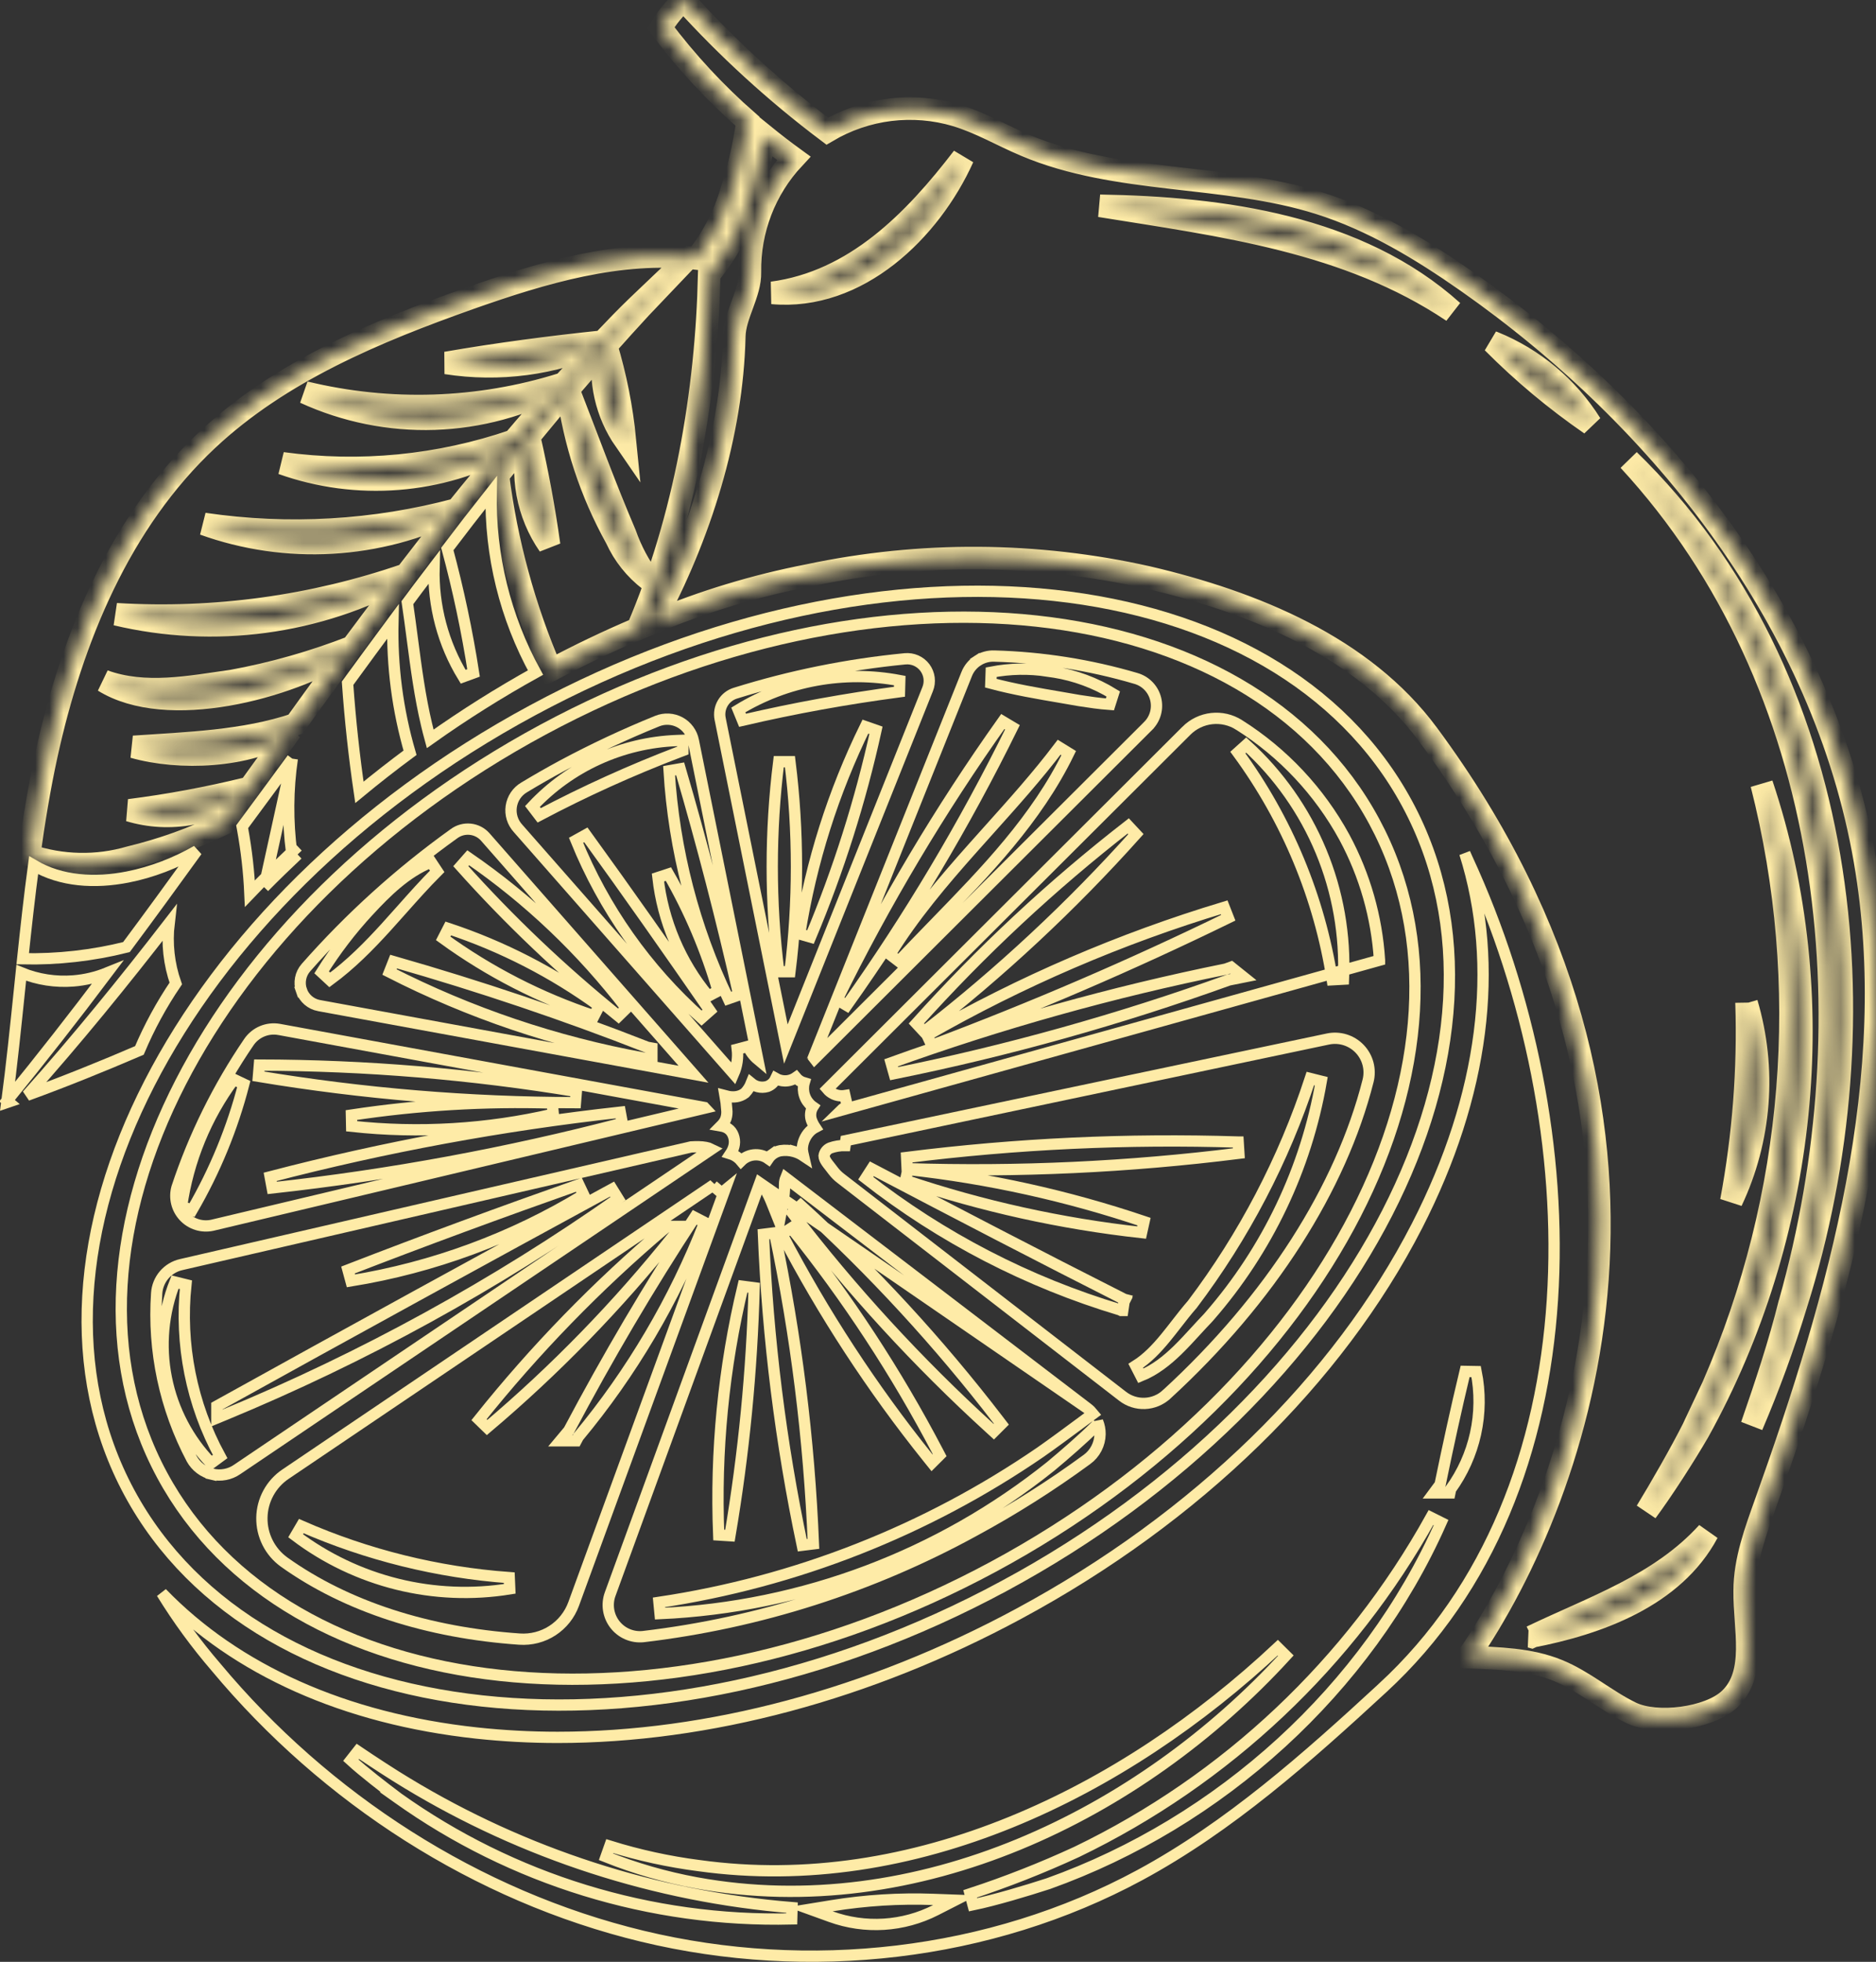 <?xml version="1.0" encoding="UTF-8"?> <svg xmlns="http://www.w3.org/2000/svg" width="133" height="139" viewBox="0 0 133 139" fill="none"><rect x="0" y="0" width="133" height="139" fill="#333333" stroke="none"/><path d="M104.031 60.87L104.031 60.87L104.035 60.878C108.419 70.381 110.748 81.549 110.058 92.102C109.369 102.654 105.665 112.563 98.016 119.599L98.016 119.6C92.651 124.546 87.174 129.414 80.808 132.855C70.16 138.607 57.316 140.018 45.55 137.187C33.783 134.355 23.079 127.424 15.326 118.135L15.326 118.135L15.322 118.13C13.899 116.48 12.611 114.72 11.471 112.868C16.747 118.328 24.45 121.777 33.786 122.789L33.786 122.789C35.696 122.994 37.615 123.096 39.535 123.096C50.203 123.096 61.609 120.064 72.236 114.331C84.81 107.559 94.834 97.805 100.462 86.849L100.462 86.849C105.201 77.606 106.367 68.424 103.849 60.458C103.911 60.595 103.972 60.732 104.031 60.87ZM28.174 127.37L28.173 127.37L28.183 127.377C36.325 133.185 46.131 136.197 56.13 135.959L56.152 135.161C46.495 134.379 37.152 131.359 28.863 126.341L28.861 126.34C27.831 125.725 26.355 124.754 25.367 124.088L24.873 124.715C25.777 125.542 27.212 126.643 28.174 127.37ZM49.378 133.404L49.379 133.404C65.008 136.257 80.779 128.634 91.158 117.305L90.589 116.742C79.628 127.003 64.775 134.298 49.556 132.183L49.552 132.183C47.409 131.907 45.293 131.445 43.23 130.803L42.963 131.557C45.035 132.382 47.184 133.001 49.378 133.404ZM58.966 135.025L57.445 135.272L58.894 135.796C60.101 136.232 61.384 136.416 62.664 136.336C63.944 136.256 65.195 135.915 66.338 135.333L67.711 134.633L66.171 134.576C63.76 134.488 61.347 134.638 58.966 135.025ZM74.3 133.467L74.3 133.467L74.311 133.464C86.487 129.117 96.901 119.742 102.165 107.877L101.449 107.52C95.724 117.819 86.953 126.094 76.338 131.21C73.878 132.347 71.353 133.34 68.777 134.184L68.982 134.956C70.539 134.634 72.795 133.956 74.3 133.467ZM102.465 105.775H102.791L102.844 105.517C103.692 104.344 104.292 103.01 104.607 101.596C104.93 100.144 104.945 98.64 104.651 97.181L103.87 97.167C103.212 99.919 102.665 102.423 102.096 105.184L101.658 105.775H102.452H102.465Z" stroke="#FEEBA7" stroke-width="0.8"></path><path d="M38.484 51.705L38.484 51.705C26.658 58.078 17.707 67.15 12.808 76.686C7.909 86.22 7.046 96.257 11.485 104.5C15.924 112.742 24.782 117.546 35.439 118.702C46.099 119.859 58.601 117.375 70.43 111.002C82.258 104.629 91.21 95.557 96.108 86.021C101.006 76.487 101.868 66.449 97.429 58.207C92.99 49.965 84.133 45.161 73.477 44.004C62.818 42.848 50.316 45.331 38.484 51.705ZM71.185 112.371L71.375 112.723L71.185 112.371C58.64 119.131 45.415 121.738 34.185 120.517C22.952 119.296 13.757 114.254 9.171 105.756C4.586 97.258 5.435 86.807 10.598 76.753C15.759 66.702 25.216 57.089 37.754 50.329C50.292 43.57 63.514 40.962 74.744 42.183C85.976 43.404 95.173 48.446 99.761 56.945C104.35 65.442 103.504 75.895 98.343 85.949C93.183 96.001 83.727 105.614 71.185 112.371Z" stroke="#FEEBA7" stroke-width="0.8"></path><path d="M49.972 78.512L15.039 86.815C14.681 86.89 14.309 86.872 13.96 86.762C13.609 86.652 13.292 86.453 13.041 86.184C12.79 85.916 12.612 85.587 12.525 85.229C12.439 84.874 12.445 84.504 12.543 84.152C13.753 80.496 15.468 77.026 17.638 73.844L17.639 73.843C17.87 73.502 18.194 73.235 18.573 73.074C18.952 72.913 19.368 72.865 19.773 72.935C19.774 72.935 19.775 72.935 19.775 72.935L49.93 78.467C49.944 78.482 49.958 78.497 49.972 78.512ZM12.873 85.481L13.615 85.739C15.239 82.945 16.474 79.942 17.283 76.813L16.575 76.475C14.611 79.123 13.339 82.218 12.873 85.481ZM40.797 78.127L40.862 77.332C33.434 76.102 25.917 75.477 18.386 75.463L18.32 76.258C25.749 77.492 33.266 78.117 40.797 78.127ZM39.227 78.941L39.148 78.151C34.387 78.005 29.622 78.291 24.913 79.005L24.93 79.799C29.71 80.318 34.543 80.028 39.227 78.941ZM19.153 83.382L19.298 84.167C27.672 83.245 35.968 81.714 44.119 79.585L43.974 78.8C35.6 79.725 27.305 81.256 19.153 83.382Z" stroke="#FEEBA7" stroke-width="0.8"></path><path d="M59.628 78.665C59.753 78.542 59.907 78.452 60.077 78.402L59.899 77.624C59.623 77.669 59.34 77.628 59.088 77.505C58.92 77.423 58.771 77.307 58.651 77.165L84.11 51.776L84.11 51.775C84.593 51.293 85.225 50.989 85.903 50.913C86.582 50.838 87.266 50.996 87.842 51.361L87.843 51.361C90.97 53.336 93.541 56.076 95.312 59.323C96.761 62.012 97.61 64.984 97.801 68.032C97.801 68.033 97.801 68.033 97.801 68.033L59.628 78.665ZM94.451 69.42L95.246 69.376C95.388 66.274 94.844 63.179 93.652 60.312C92.46 57.444 90.65 54.875 88.35 52.788L87.759 53.32C91.248 58.073 93.543 63.594 94.451 69.42ZM87.078 65.026L86.787 64.284C79.445 66.496 72.379 69.537 65.725 73.347L66.064 74.069C73.227 71.377 80.2 68.379 87.078 65.026ZM80.531 59.101L79.987 58.518C74.572 62.726 69.545 67.41 64.966 72.515L65.509 73.098C70.927 68.893 75.955 64.209 80.531 59.101ZM87.456 68.665L87.281 68.525L87.07 68.602C87.014 68.622 86.957 68.643 86.9 68.663C78.841 70.294 70.911 72.513 63.176 75.303L63.391 76.071C71.451 74.442 79.38 72.224 87.116 69.436C87.183 69.422 87.25 69.409 87.317 69.395L88.158 69.227L87.488 68.691L87.456 68.665Z" stroke="#FEEBA7" stroke-width="0.8"></path><path d="M80.543 48.072L80.544 48.072C80.879 48.171 81.182 48.354 81.425 48.605C81.667 48.856 81.841 49.166 81.928 49.504C82.015 49.842 82.012 50.197 81.921 50.534C81.829 50.871 81.652 51.178 81.406 51.425C81.406 51.426 81.406 51.426 81.406 51.426L57.738 75.025C57.713 74.995 57.69 74.963 57.669 74.93C57.669 74.929 57.669 74.928 57.668 74.927L68.538 47.749C68.538 47.749 68.538 47.749 68.538 47.748C68.694 47.362 68.966 47.032 69.316 46.806L69.101 46.473L69.316 46.806C69.667 46.58 70.079 46.467 70.496 46.484L70.496 46.484L70.502 46.484C73.903 46.577 77.279 47.111 80.543 48.072ZM63.091 67.626L63.723 68.109C64.584 67.187 65.472 66.274 66.365 65.355C69.889 61.731 73.493 58.025 75.766 53.361L75.088 52.943C73.543 54.98 71.844 56.872 70.135 58.776C69.737 59.22 69.339 59.663 68.942 60.11C66.845 62.467 64.79 64.888 63.091 67.626ZM74.735 47.617L74.272 47.542V47.548C72.945 47.344 71.592 47.37 70.272 47.626L70.244 48.405C71.879 48.843 73.599 49.136 75.252 49.417C75.679 49.49 76.101 49.562 76.516 49.636L76.516 49.636L76.525 49.637C77.221 49.745 77.94 49.855 78.689 49.907L78.925 49.167C77.643 48.382 76.219 47.856 74.735 47.617ZM71.778 51.53L71.093 51.121C66.656 57.366 62.727 63.957 59.344 70.83L60.029 71.238C64.465 64.993 68.394 58.402 71.778 51.53Z" stroke="#FEEBA7" stroke-width="0.8"></path><path d="M49.155 52.472L53.723 75.064C53.425 74.815 53.188 74.498 53.035 74.135L52.269 74.338C52.339 74.931 52.25 75.531 52.012 76.077L36.73 58.697L36.73 58.697L36.724 58.69C36.534 58.483 36.392 58.237 36.309 57.968C36.227 57.7 36.205 57.417 36.246 57.139C36.288 56.861 36.39 56.596 36.547 56.363C36.704 56.13 36.911 55.935 37.153 55.793L37.153 55.793L37.156 55.791C38.047 55.253 38.952 54.737 39.871 54.241C42.055 53.071 44.3 52.019 46.596 51.09C46.854 50.986 47.131 50.94 47.408 50.956C47.685 50.971 47.956 51.048 48.2 51.179C48.444 51.311 48.656 51.495 48.821 51.719C48.986 51.942 49.1 52.199 49.155 52.471L49.155 52.472ZM48.155 53.273L48.413 53.175V52.9V52.868V52.453L47.998 52.468C44.099 52.614 40.416 54.293 37.748 57.14L38.227 57.767C41.442 56.069 44.757 54.568 48.155 53.273ZM41.534 59.151L40.839 59.536C42.801 64.362 45.845 68.673 49.737 72.136L50.332 71.609C47.466 67.468 44.49 63.224 41.534 59.151ZM47.389 61.931L46.645 62.175C46.992 65.264 48.232 68.184 50.215 70.577L50.907 70.211C50.072 67.32 48.89 64.54 47.389 61.931ZM48.219 54.474L47.436 54.611C47.778 60.214 49.201 65.698 51.627 70.761L52.378 70.5C51.178 65.204 49.756 59.712 48.219 54.474Z" stroke="#FEEBA7" stroke-width="0.8"></path><path d="M59.912 81.164L59.964 80.817L94.14 73.617L94.141 73.617C94.543 73.531 94.96 73.55 95.353 73.67C95.746 73.791 96.102 74.009 96.388 74.306C96.673 74.602 96.878 74.966 96.984 75.363C97.089 75.76 97.092 76.178 96.992 76.576C95.062 84.181 90.079 92.035 82.705 98.798L82.704 98.798C82.284 99.185 81.741 99.41 81.17 99.434C80.599 99.458 80.039 99.279 79.588 98.929L79.587 98.928L59.623 83.503L59.623 83.503L59.619 83.5C59.41 83.343 59.224 83.157 59.066 82.948C58.991 82.844 58.911 82.745 58.839 82.654C58.83 82.643 58.822 82.632 58.813 82.621C58.73 82.518 58.659 82.427 58.598 82.337C58.483 82.166 58.427 82.031 58.422 81.895C58.44 81.775 58.488 81.66 58.563 81.563C58.642 81.461 58.746 81.383 58.865 81.335C59.201 81.217 59.556 81.159 59.912 81.164ZM85.726 93.28L85.726 93.28L85.73 93.275C89.852 88.552 92.599 82.787 93.672 76.61L92.897 76.417C91.01 82.176 88.183 87.582 84.529 92.417C84.143 92.856 83.761 93.348 83.385 93.832C83.129 94.16 82.877 94.485 82.628 94.787C81.988 95.565 81.32 96.265 80.518 96.769L80.882 97.478C81.885 97.07 82.729 96.394 83.485 95.66C83.926 95.231 84.364 94.753 84.786 94.293C85.066 93.987 85.34 93.688 85.602 93.418L85.607 93.412L85.612 93.407L85.726 93.28ZM64.367 82.858L64.196 83.634C69.626 85.464 75.238 86.703 80.934 87.33L81.106 86.553C75.676 84.722 70.064 83.483 64.367 82.858ZM87.831 81.712L87.781 80.915H87.768C79.92 80.666 72.065 81.032 64.274 82.009L64.311 82.806C72.167 83.056 80.031 82.69 87.831 81.712ZM79.602 92.848L79.692 92.233L79.764 92.091C79.748 92.083 79.732 92.075 79.716 92.067L79.717 92.065C79.713 92.064 79.709 92.062 79.705 92.061C73.686 89.017 67.792 85.953 61.808 82.812L61.376 83.482C66.754 87.685 72.869 90.847 79.407 92.807L79.488 92.848H79.583H79.602Z" stroke="#FEEBA7" stroke-width="0.8"></path><path d="M64.16 46.679L64.161 46.679C64.429 46.653 64.7 46.696 64.947 46.804C65.193 46.913 65.408 47.083 65.57 47.299C65.731 47.515 65.834 47.769 65.869 48.036C65.903 48.304 65.868 48.575 65.767 48.825L65.766 48.827L55.714 73.975L51.054 50.926C51.054 50.925 51.054 50.925 51.054 50.925C50.977 50.542 51.045 50.144 51.246 49.808C51.447 49.473 51.766 49.224 52.14 49.111L52.14 49.111L52.144 49.11C56.055 47.889 60.082 47.075 64.16 46.679ZM56.695 66.176L57.459 66.394C59.444 61.66 60.998 56.756 62.103 51.743L61.353 51.481C59.077 56.12 57.507 61.073 56.695 66.176ZM63.768 49.011L63.79 48.221C59.849 47.471 55.768 48.212 52.343 50.301L52.642 51.033C56.394 50.161 59.977 49.516 63.768 49.011ZM55.21 68.85H56.004C56.62 63.908 56.62 58.908 56.004 53.966H55.21C54.594 58.908 54.594 63.908 55.21 68.85Z" stroke="#FEEBA7" stroke-width="0.8"></path><path d="M32.192 59.064L32.192 59.064L32.195 59.062C32.525 58.821 32.933 58.711 33.339 58.753C33.745 58.795 34.12 58.987 34.393 59.29C34.393 59.29 34.394 59.291 34.394 59.291L49.165 76.112L22.618 71.247C22.617 71.247 22.617 71.247 22.617 71.247C22.334 71.195 22.069 71.068 21.85 70.88C21.631 70.691 21.466 70.449 21.371 70.176L20.994 70.307L21.371 70.176C21.277 69.903 21.256 69.61 21.311 69.327C21.366 69.044 21.495 68.78 21.685 68.563C24.815 65.008 28.34 61.821 32.192 59.064ZM43.843 71.99L44.411 71.435C41.256 67.314 37.471 63.716 33.194 60.774L32.669 61.37C36.1 65.207 39.837 68.758 43.843 71.99ZM42.117 71.976L42.478 71.273C39.217 68.902 35.608 67.05 31.781 65.783L31.42 66.487C34.683 68.854 38.291 70.705 42.117 71.976ZM22.802 68.892L23.378 69.427C24.88 68.322 26.15 67.031 27.359 65.705C27.742 65.284 28.118 64.862 28.492 64.441C29.307 63.525 30.117 62.613 30.994 61.735L30.561 61.081C28.764 61.803 27.359 63.218 26.138 64.534L26.137 64.534C24.892 65.88 23.776 67.339 22.802 68.892ZM46.218 74.595V74.261L45.898 74.203C39.974 71.882 34.024 69.883 27.904 68.13L27.612 68.871C33.305 71.775 39.392 73.831 45.678 74.976L46.218 75.188V74.601V74.595Z" stroke="#FEEBA7" stroke-width="0.8"></path><path d="M50.433 81.426L16.825 104.105L16.825 104.105L16.82 104.109C16.564 104.287 16.273 104.41 15.966 104.469C15.66 104.528 15.345 104.522 15.041 104.452L14.95 104.841L15.041 104.452C14.737 104.381 14.451 104.248 14.202 104.06C13.954 103.873 13.747 103.636 13.596 103.365C11.691 99.764 10.829 95.703 11.107 91.639L11.107 91.636C11.138 91.154 11.324 90.694 11.638 90.327C11.953 89.96 12.377 89.704 12.849 89.599L12.849 89.599L12.852 89.598L48.994 81.263C49.367 81.242 49.723 81.237 50.039 81.298C50.185 81.327 50.316 81.368 50.433 81.426ZM41.379 84.662L41.039 83.943C35.507 85.891 30.127 87.87 24.67 89.983L24.879 90.751C30.719 89.802 36.322 87.734 41.379 84.662ZM13.179 91.026L12.41 90.836C11.555 92.995 11.341 95.354 11.795 97.63C12.249 99.907 13.35 102.004 14.967 103.669L15.605 103.199C13.58 99.482 12.734 95.236 13.179 91.026ZM15.58 99.51L15.374 99.624V99.859V99.872V100.47L15.927 100.242C25.759 96.18 35.113 91.044 43.817 84.927L43.396 84.248C34.437 89.118 24.501 94.564 15.58 99.51Z" stroke="#FEEBA7" stroke-width="0.8"></path><path d="M53.871 83.822C53.998 83.931 54.114 84.068 54.224 84.231C54.429 84.536 54.59 84.903 54.741 85.281L55.253 86.559L55.506 85.206C55.588 84.764 55.627 84.316 55.621 83.867C55.625 83.726 55.655 83.588 55.707 83.459L77.103 99.79L53.871 83.822ZM53.871 83.822L43.259 112.943L43.259 112.943C43.127 113.301 43.089 113.687 43.147 114.063C43.206 114.44 43.359 114.796 43.592 115.097C43.826 115.399 44.132 115.636 44.482 115.786C44.832 115.936 45.213 115.996 45.592 115.958C53.829 114.985 61.802 112.438 69.078 108.454L69.079 108.453C71.848 106.955 74.513 105.27 77.053 103.41L77.055 103.409C77.34 103.203 77.572 102.933 77.734 102.621C77.896 102.309 77.983 101.964 77.988 101.612C77.992 101.305 77.933 101.001 77.816 100.719V100.722V100.741V100.906L77.7 101.023C76.837 101.893 75.449 103.095 74.502 103.882L74.497 103.887L74.497 103.887C66.601 110.213 56.901 113.869 46.794 114.327L46.717 113.532C56.418 112.082 65.663 108.445 73.753 102.897C74.614 102.298 75.78 101.435 76.708 100.748C76.874 100.626 77.031 100.509 77.179 100.4L77.491 100.169C77.378 100.029 77.248 99.901 77.104 99.791L53.871 83.822ZM56.877 109.483L57.668 109.385C57.362 101.976 56.441 94.607 54.914 87.351L54.123 87.45C54.429 94.858 55.35 102.228 56.877 109.483ZM53.465 91.242L52.676 91.138C51.294 96.904 50.715 102.833 50.953 108.758L51.748 108.809C52.733 103.001 53.306 97.13 53.465 91.242ZM70.173 101.182L70.455 101.439L70.725 101.169L70.744 101.15L70.993 100.902L70.779 100.624C66.569 95.144 61.879 90.052 56.764 85.406L56.177 85.946C60.382 91.43 65.066 96.528 70.173 101.182ZM65.794 103.293L66.073 103.64L66.389 103.325L66.408 103.306L66.616 103.098L66.479 102.837C63.544 97.237 60.069 91.936 56.103 87.011L55.437 87.447C58.364 93.054 61.833 98.361 65.794 103.293Z" stroke="#FEEBA7" stroke-width="0.8"></path><path d="M36.831 116.134L36.831 116.134C30.338 115.681 24.575 113.835 20.147 110.679C19.65 110.322 19.246 109.85 18.971 109.302C18.696 108.755 18.557 108.149 18.567 107.537C18.576 106.924 18.734 106.323 19.026 105.785C19.318 105.247 19.736 104.787 20.245 104.445L20.245 104.445L50.587 83.955C50.576 83.974 50.565 83.992 50.553 84.01L51.158 84.523C51.227 84.46 51.298 84.4 51.371 84.341L40.669 113.644L40.669 113.644C40.386 114.419 39.858 115.082 39.166 115.531C38.474 115.98 37.654 116.191 36.831 116.134ZM40.607 102.085H40.848L40.961 101.872C40.972 101.85 40.984 101.827 40.996 101.805C44.779 97.256 47.805 92.127 49.957 86.615L49.25 86.25C46.001 91.193 43.082 96.167 40.328 101.357C40.309 101.381 40.289 101.404 40.269 101.428L39.719 102.085H40.575H40.607ZM47.76 87.543L48.28 86.894H47.448H47.442H47.295L47.183 86.988C42.344 91.08 37.916 95.634 33.961 100.586L34.532 101.141C39.373 97.049 43.803 92.495 47.76 87.543ZM36.138 112.572L36.103 111.779C31.017 111.409 26.032 110.174 21.361 108.128L20.96 108.813C23.106 110.431 25.557 111.597 28.165 112.243C30.773 112.889 33.485 113.001 36.138 112.572Z" stroke="#FEEBA7" stroke-width="0.8"></path><path d="M52.078 81.872C51.985 81.821 51.888 81.78 51.787 81.749C51.998 81.434 52.142 81.038 52.033 80.604C51.979 80.387 51.882 80.203 51.733 80.061C51.585 79.921 51.414 79.848 51.256 79.805C51.211 79.793 51.165 79.782 51.119 79.774C51.248 79.645 51.39 79.474 51.466 79.25L51.466 79.25L51.469 79.239C51.533 79.033 51.551 78.815 51.523 78.601C51.503 78.277 51.465 77.955 51.407 77.636C51.492 77.659 51.577 77.678 51.663 77.692C52.022 77.752 52.437 77.727 52.794 77.456L52.821 77.436L52.844 77.411C53.023 77.219 53.163 76.996 53.259 76.753C53.396 76.866 53.557 76.948 53.73 76.993C53.947 77.049 54.174 77.045 54.388 76.983L54.405 76.978L54.421 76.972C54.713 76.858 54.895 76.645 55.003 76.412C55.189 76.518 55.4 76.578 55.617 76.584C55.906 76.594 56.19 76.508 56.427 76.341C56.5 76.43 56.587 76.508 56.684 76.572C56.785 76.639 56.895 76.69 57.01 76.723C57.008 76.73 57.006 76.737 57.004 76.744C56.932 77.036 56.944 77.343 57.039 77.628C57.134 77.914 57.308 78.166 57.542 78.356C57.57 78.379 57.599 78.401 57.629 78.422C57.62 78.436 57.612 78.451 57.605 78.465C57.532 78.599 57.487 78.746 57.473 78.897C57.458 79.048 57.475 79.201 57.522 79.346L57.524 79.354L57.527 79.362C57.594 79.545 57.683 79.719 57.79 79.88C57.64 79.959 57.506 80.064 57.394 80.181C57.085 80.503 56.881 80.966 56.881 81.43V81.454L56.884 81.479C56.901 81.618 56.926 81.755 56.958 81.891C56.755 81.755 56.53 81.652 56.293 81.587L56.187 81.972L56.293 81.587C55.983 81.501 55.657 81.481 55.339 81.529L55.33 81.53L55.321 81.532C55.137 81.568 54.962 81.642 54.809 81.75L55.039 82.077L54.809 81.75C54.675 81.844 54.56 81.961 54.469 82.096C54.167 81.881 53.796 81.785 53.428 81.827C53.091 81.865 52.778 82.016 52.539 82.252C52.411 82.098 52.255 81.969 52.078 81.872Z" stroke="#FEEBA7" stroke-width="0.8"></path><path d="M2.383 61.304C4.326 62.455 6.728 62.591 9.041 62.14C10.77 61.803 12.476 61.135 13.956 60.283C12.298 62.576 10.638 64.855 8.963 67.104C6.559 67.705 4.086 67.984 1.609 67.931C1.845 65.712 2.088 63.491 2.383 61.304Z" stroke="#FEEBA7" stroke-width="0.8"></path><path d="M0.482 78.118C0.832 75.454 1.108 72.783 1.383 70.126C1.424 69.727 1.466 69.327 1.507 68.928C2.677 69.405 3.946 69.601 5.21 69.499C6.033 69.433 6.837 69.241 7.596 68.934C5.275 72.017 2.912 75.031 0.501 77.988L0.604 78.076C0.563 78.09 0.523 78.104 0.482 78.118ZM9.882 74.425C7.255 75.554 4.595 76.628 1.923 77.603C5.437 73.667 8.763 69.58 11.988 65.412C11.819 66.846 11.978 68.307 12.462 69.682C11.449 71.175 10.585 72.763 9.882 74.425Z" stroke="#FEEBA7" stroke-width="0.8"></path><path d="M37.964 47.653C35.39 49.079 32.898 50.648 30.499 52.35C30.411 52.028 30.327 51.705 30.252 51.382L30.251 51.38C29.772 49.372 29.504 47.332 29.231 45.254C29.12 44.409 29.008 43.559 28.881 42.701C29.372 42.033 29.869 41.381 30.373 40.72C30.505 40.546 30.639 40.371 30.772 40.196C30.696 42.915 31.408 45.61 32.837 47.948L33.573 47.678C33.113 44.719 32.492 41.788 31.713 38.898C32.738 37.546 33.774 36.208 34.821 34.885C34.73 39.338 35.812 43.742 37.964 47.653Z" stroke="#FEEBA7" stroke-width="0.8"></path><path d="M25.48 56.139C25.105 53.576 24.827 51.035 24.642 48.409C25.708 46.947 26.779 45.488 27.856 44.034C27.78 47.176 28.189 50.313 29.069 53.334C27.851 54.235 26.655 55.17 25.48 56.139Z" stroke="#FEEBA7" stroke-width="0.8"></path><path d="M20.723 53.751C19.541 55.363 18.357 56.972 17.168 58.576L17.2 58.75C17.475 60.258 17.647 61.783 17.716 63.314C17.955 63.064 18.196 62.817 18.436 62.573M20.723 53.751L18.721 62.854M20.723 53.751C20.4 55.949 20.384 58.183 20.674 60.39M18.436 62.573L18.721 62.854M18.436 62.573C18.436 62.573 18.436 62.573 18.436 62.573L18.721 62.854M18.436 62.573C19.167 61.83 19.919 61.106 20.674 60.39M18.721 62.854C19.495 62.068 20.293 61.3 21.099 60.54M20.674 60.39C20.684 60.459 20.693 60.527 20.703 60.595L21.099 60.54M20.674 60.39C20.724 60.343 20.774 60.296 20.824 60.249L21.099 60.54" stroke="#FEEBA7" stroke-width="0.8"></path><mask id="path-19-inside-1_396_693" fill="white"><path d="M132.218 60.977C129.315 44.189 117.96 29.721 104.006 19.945C100.76 17.676 97.324 15.596 93.551 14.404C86.768 12.261 79.223 13.066 72.674 10.29C71.032 9.599 69.504 8.686 67.773 8.166C66.257 7.717 64.664 7.585 63.094 7.779C61.525 7.974 60.012 8.489 58.65 9.294C54.973 6.524 51.566 3.412 48.475 0C47.833 0.57 47.285 1.237 46.852 1.978C48.664 4.392 50.723 6.61 52.995 8.597C52.763 10.264 52.385 11.909 51.867 13.51C51.355 15.258 50.507 16.888 49.369 18.31C43.948 17.676 38.477 19.311 33.303 21.137C26.628 23.502 19.876 26.311 14.702 31.16C8.508 36.962 5.11 45.191 3.29 53.483C2.777 55.842 2.39 58.213 2.061 60.603C4.369 61.381 6.86 61.434 9.199 60.755C11.495 60.202 13.725 59.403 15.85 58.371L20.617 51.772C17.568 53.673 12.686 53.838 9.472 52.919C13.276 52.659 17.321 52.539 20.947 51.315C22.215 49.54 23.508 47.771 24.827 46.008C20.389 48.798 11.849 51.03 7.361 48.253C10.302 49.312 13.447 48.671 16.439 48.253C19.35 47.721 22.203 46.912 24.96 45.837C26.228 44.132 27.496 42.446 28.764 40.765C22.499 44.189 15.188 45.171 8.242 43.523C15.21 43.945 22.192 42.988 28.79 40.708C29.977 39.157 31.177 37.621 32.391 36.099C29.623 37.466 26.609 38.262 23.527 38.438C20.446 38.615 17.36 38.169 14.455 37.126C20.441 38.008 26.545 37.657 32.391 36.093C33.62 34.567 34.869 33.056 36.137 31.56C33.689 32.894 30.988 33.696 28.208 33.915C25.429 34.133 22.635 33.763 20.009 32.828C25.528 33.582 31.148 33.033 36.416 31.224C38.449 28.827 40.539 26.503 42.687 24.25C39.222 25.794 35.384 26.303 31.636 25.715C35.288 25.081 39.028 24.592 42.731 24.206C43.549 23.343 44.379 22.481 45.222 21.67L48.697 18.36L45.394 21.828C44.576 22.709 43.777 23.603 42.978 24.497C43.636 26.678 44.08 28.919 44.303 31.186C42.988 29.285 42.459 26.95 42.826 24.669C41.981 25.641 41.135 26.619 40.29 27.604C41.628 31.034 42.87 34.457 44.316 37.836C44.727 39.009 45.315 40.112 46.059 41.108C45.038 40.329 44.226 39.31 43.694 38.141C41.891 34.895 40.72 31.337 40.246 27.655C38.559 29.633 36.917 31.642 35.3 33.684C35.901 38.437 37.168 43.081 39.066 47.479C41.07 46.41 43.118 45.432 45.21 44.544C48.564 36.689 50.092 27.826 50.282 19.438C51.617 17.829 52.602 15.959 53.173 13.948C53.626 12.538 53.975 11.097 54.219 9.637C54.891 10.182 55.575 10.708 56.273 11.215C54.23 13.401 53.116 16.295 53.166 19.286C53.204 20.782 52.089 22.316 52.057 23.819C51.898 30.793 49.603 38.001 46.307 44.106C49.857 42.617 53.552 41.498 57.332 40.765C65.265 39.086 73.467 39.135 81.379 40.911C88.879 42.667 96.639 45.831 101.223 52.025C121.51 79.401 112.064 105.756 104.057 117.408C106.231 117.503 108.431 117.535 110.434 118.353C112.292 119.107 113.833 120.483 115.639 121.358C117.446 122.233 121.155 121.764 122.613 120.394C124.566 118.568 123.659 115.392 123.691 112.717C123.691 110.542 124.477 108.456 125.206 106.409C130.424 91.808 134.862 76.25 132.218 60.977ZM17.549 55.854C16.378 56.763 15.007 57.378 13.55 57.649C12.094 57.921 10.593 57.84 9.174 57.414C11.993 57.056 14.79 56.536 17.549 55.854ZM39.846 27.211C37.061 28.717 33.964 29.555 30.8 29.658C27.635 29.762 24.49 29.128 21.613 27.807C27.632 29.27 33.936 29.064 39.846 27.211ZM37.526 31.015C38.115 33.614 38.553 35.972 38.927 38.623C38.168 37.529 37.65 36.285 37.409 34.976C37.167 33.666 37.207 32.32 37.526 31.027V31.015ZM54.751 20.75C60.609 19.971 64.806 15.678 68.268 11.165C65.935 16.338 60.8 21.296 54.751 20.75ZM77.981 14.582C86.673 14.727 96.271 16.021 102.985 22.063C95.51 17.054 86.615 15.976 77.981 14.582ZM105.876 24.269C108.728 25.421 111.142 27.445 112.774 30.051C110.287 28.337 107.963 26.397 105.832 24.256L105.876 24.269ZM108.577 115.969C113.015 113.839 117.694 112.298 121.06 108.589C118.638 113.116 113.287 115.043 108.532 115.956L108.577 115.969ZM120.407 101.438C119.431 103.118 117.871 105.546 116.724 107.093C117.725 105.451 119.145 102.985 120.027 101.235L121.453 98.205C127.304 84.765 128.515 69.76 124.896 55.556C129.93 70.556 128.066 87.624 120.407 101.438ZM123.824 71.076C125.202 75.725 124.818 80.717 122.746 85.1C123.614 80.47 123.975 75.759 123.824 71.051V71.076ZM126.893 92.315C132.599 72.123 130.139 48.475 115.481 32.606C131.166 47.86 133.702 72.294 127.33 92.435C126.441 95.347 125.395 98.208 124.198 101.007C125.2 98.116 126.164 95.225 126.893 92.29V92.315Z"></path></mask><path d="M132.218 60.977C129.315 44.189 117.96 29.721 104.006 19.945C100.76 17.676 97.324 15.596 93.551 14.404C86.768 12.261 79.223 13.066 72.674 10.29C71.032 9.599 69.504 8.686 67.773 8.166C66.257 7.717 64.664 7.585 63.094 7.779C61.525 7.974 60.012 8.489 58.65 9.294C54.973 6.524 51.566 3.412 48.475 0C47.833 0.57 47.285 1.237 46.852 1.978C48.664 4.392 50.723 6.61 52.995 8.597C52.763 10.264 52.385 11.909 51.867 13.51C51.355 15.258 50.507 16.888 49.369 18.31C43.948 17.676 38.477 19.311 33.303 21.137C26.628 23.502 19.876 26.311 14.702 31.16C8.508 36.962 5.11 45.191 3.29 53.483C2.777 55.842 2.39 58.213 2.061 60.603C4.369 61.381 6.86 61.434 9.199 60.755C11.495 60.202 13.725 59.403 15.85 58.371L20.617 51.772C17.568 53.673 12.686 53.838 9.472 52.919C13.276 52.659 17.321 52.539 20.947 51.315C22.215 49.54 23.508 47.771 24.827 46.008C20.389 48.798 11.849 51.03 7.361 48.253C10.302 49.312 13.447 48.671 16.439 48.253C19.35 47.721 22.203 46.912 24.96 45.837C26.228 44.132 27.496 42.446 28.764 40.765C22.499 44.189 15.188 45.171 8.242 43.523C15.21 43.945 22.192 42.988 28.79 40.708C29.977 39.157 31.177 37.621 32.391 36.099C29.623 37.466 26.609 38.262 23.527 38.438C20.446 38.615 17.36 38.169 14.455 37.126C20.441 38.008 26.545 37.657 32.391 36.093C33.62 34.567 34.869 33.056 36.137 31.56C33.689 32.894 30.988 33.696 28.208 33.915C25.429 34.133 22.635 33.763 20.009 32.828C25.528 33.582 31.148 33.033 36.416 31.224C38.449 28.827 40.539 26.503 42.687 24.25C39.222 25.794 35.384 26.303 31.636 25.715C35.288 25.081 39.028 24.592 42.731 24.206C43.549 23.343 44.379 22.481 45.222 21.67L48.697 18.36L45.394 21.828C44.576 22.709 43.777 23.603 42.978 24.497C43.636 26.678 44.08 28.919 44.303 31.186C42.988 29.285 42.459 26.95 42.826 24.669C41.981 25.641 41.135 26.619 40.29 27.604C41.628 31.034 42.87 34.457 44.316 37.836C44.727 39.009 45.315 40.112 46.059 41.108C45.038 40.329 44.226 39.31 43.694 38.141C41.891 34.895 40.72 31.337 40.246 27.655C38.559 29.633 36.917 31.642 35.3 33.684C35.901 38.437 37.168 43.081 39.066 47.479C41.07 46.41 43.118 45.432 45.21 44.544C48.564 36.689 50.092 27.826 50.282 19.438C51.617 17.829 52.602 15.959 53.173 13.948C53.626 12.538 53.975 11.097 54.219 9.637C54.891 10.182 55.575 10.708 56.273 11.215C54.23 13.401 53.116 16.295 53.166 19.286C53.204 20.782 52.089 22.316 52.057 23.819C51.898 30.793 49.603 38.001 46.307 44.106C49.857 42.617 53.552 41.498 57.332 40.765C65.265 39.086 73.467 39.135 81.379 40.911C88.879 42.667 96.639 45.831 101.223 52.025C121.51 79.401 112.064 105.756 104.057 117.408C106.231 117.503 108.431 117.535 110.434 118.353C112.292 119.107 113.833 120.483 115.639 121.358C117.446 122.233 121.155 121.764 122.613 120.394C124.566 118.568 123.659 115.392 123.691 112.717C123.691 110.542 124.477 108.456 125.206 106.409C130.424 91.808 134.862 76.25 132.218 60.977ZM17.549 55.854C16.378 56.763 15.007 57.378 13.55 57.649C12.094 57.921 10.593 57.84 9.174 57.414C11.993 57.056 14.79 56.536 17.549 55.854ZM39.846 27.211C37.061 28.717 33.964 29.555 30.8 29.658C27.635 29.762 24.49 29.128 21.613 27.807C27.632 29.27 33.936 29.064 39.846 27.211ZM37.526 31.015C38.115 33.614 38.553 35.972 38.927 38.623C38.168 37.529 37.65 36.285 37.409 34.976C37.167 33.666 37.207 32.32 37.526 31.027V31.015ZM54.751 20.75C60.609 19.971 64.806 15.678 68.268 11.165C65.935 16.338 60.8 21.296 54.751 20.75ZM77.981 14.582C86.673 14.727 96.271 16.021 102.985 22.063C95.51 17.054 86.615 15.976 77.981 14.582ZM105.876 24.269C108.728 25.421 111.142 27.445 112.774 30.051C110.287 28.337 107.963 26.397 105.832 24.256L105.876 24.269ZM108.577 115.969C113.015 113.839 117.694 112.298 121.06 108.589C118.638 113.116 113.287 115.043 108.532 115.956L108.577 115.969ZM120.407 101.438C119.431 103.118 117.871 105.546 116.724 107.093C117.725 105.451 119.145 102.985 120.027 101.235L121.453 98.205C127.304 84.765 128.515 69.76 124.896 55.556C129.93 70.556 128.066 87.624 120.407 101.438ZM123.824 71.076C125.202 75.725 124.818 80.717 122.746 85.1C123.614 80.47 123.975 75.759 123.824 71.051V71.076ZM126.893 92.315C132.599 72.123 130.139 48.475 115.481 32.606C131.166 47.86 133.702 72.294 127.33 92.435C126.441 95.347 125.395 98.208 124.198 101.007C125.2 98.116 126.164 95.225 126.893 92.29V92.315Z" stroke="#FEEBA7" stroke-width="1.6" mask="url(#path-19-inside-1_396_693)"></path></svg> 
